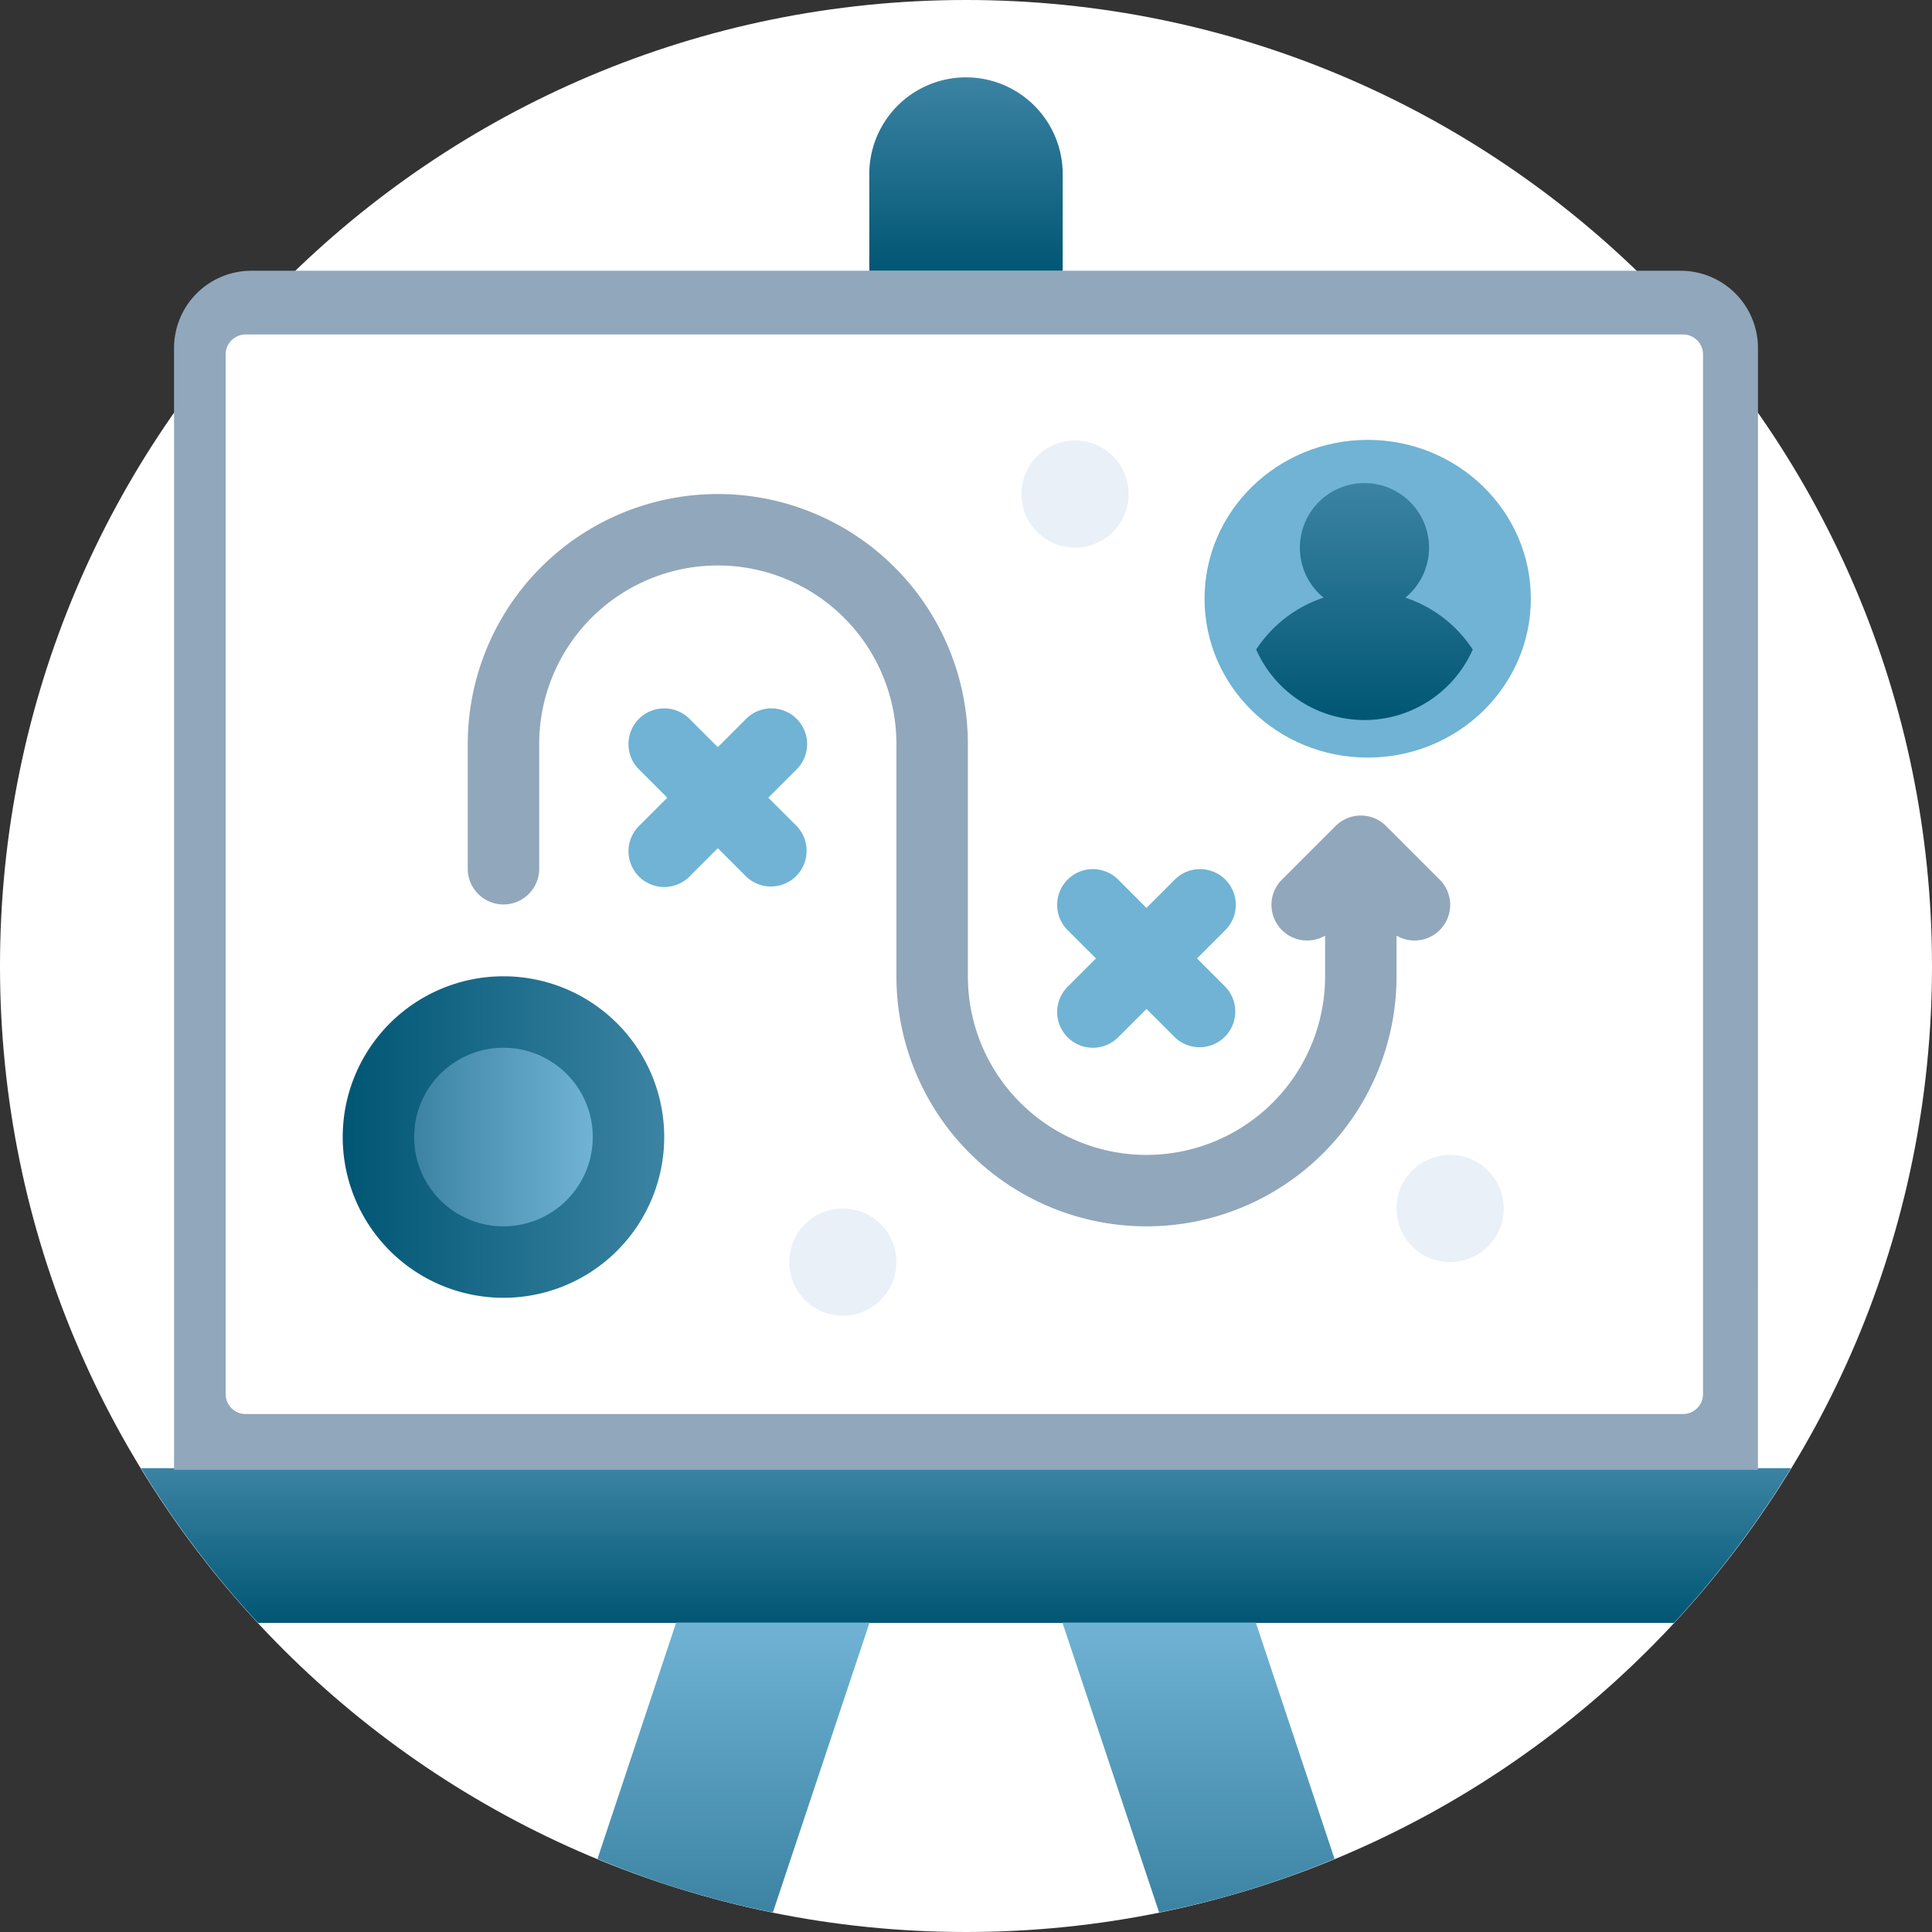 <?xml version="1.0" encoding="UTF-8"?>
<svg xmlns="http://www.w3.org/2000/svg" xmlns:xlink="http://www.w3.org/1999/xlink" width="450" height="450" viewBox="0 0 450 450">
  <rect x="0" y="0" width="450" height="450" fill="#333333" stroke="none"/>
  <defs>
    <linearGradient id="linear-gradient" x1="0.5" x2="0.5" y2="1" gradientUnits="objectBoundingBox">
      <stop offset="0" stop-color="#3c83a3"></stop>
      <stop offset="1" stop-color="#005674"></stop>
    </linearGradient>
    <linearGradient id="linear-gradient-3" x1="0.5" x2="0.5" y2="1" gradientUnits="objectBoundingBox">
      <stop offset="0" stop-color="#70b3d4"></stop>
      <stop offset="1" stop-color="#3c83a3"></stop>
    </linearGradient>
    <linearGradient id="linear-gradient-5" y1="1" y2="0" xlink:href="#linear-gradient"></linearGradient>
    <linearGradient id="linear-gradient-6" y1="1" y2="0" xlink:href="#linear-gradient-3"></linearGradient>
  </defs>
  <g id="Gruppe_24153" data-name="Gruppe 24153" transform="translate(-2371.436 -1294.544)">
    <g id="Gruppe_24140" data-name="Gruppe 24140" transform="translate(2357.08 1280.188)">
      <g id="Gruppe_24149" data-name="Gruppe 24149" transform="translate(14.355 14.355)">
        <path id="Pfad_22837" data-name="Pfad 22837" d="M454,229c0,124.263-100.737,225-225,225S4,353.263,4,229,104.737,4,229,4,454,104.737,454,229" transform="translate(-4 -4)" fill="#fff"></path>
        <path id="Pfad_22842" data-name="Pfad 22842" d="M395.613,80a226.906,226.906,0,0,1-27.265,36.036H38.555A226.906,226.906,0,0,1,11.29,80Z" transform="translate(21.548 261.97)" fill="url(#linear-gradient)"></path>
        <path id="Pfad_22843" data-name="Pfad 22843" d="M381.918,297.283H13V36.018A18.008,18.008,0,0,1,31,18H363.922a18.008,18.008,0,0,1,18,18.018Z" transform="translate(27.541 45.064)" fill="#91a7bb"></path>
        <path id="Pfad_22844" data-name="Pfad 22844" d="M356.459,273.451H21.65A4.655,4.655,0,0,1,17,268.794V26.656A4.655,4.655,0,0,1,21.65,22H356.459a4.655,4.655,0,0,1,4.65,4.656V268.794a4.655,4.655,0,0,1-4.65,4.656" transform="translate(35.559 55.904)" fill="#fff"></path>
        <path id="Pfad_22847" data-name="Pfad 22847" d="M94.046,53.046H49V30.523a22.523,22.523,0,1,1,45.046,0Z" transform="translate(153.477 10.018)" fill="url(#linear-gradient)"></path>
        <path id="Pfad_22848" data-name="Pfad 22848" d="M98.309,88,75.786,155.523A216.658,216.658,0,0,1,34.93,143.046L53.264,88Z" transform="translate(104.232 289.927)" fill="url(#linear-gradient-3)"></path>
        <path id="Pfad_22849" data-name="Pfad 22849" d="M122.379,143.046a216.658,216.658,0,0,1-40.856,12.478L59,88h45.046Z" transform="translate(188.459 289.927)" fill="url(#linear-gradient-3)"></path>
        <path id="Pfad_22853" data-name="Pfad 22853" d="M102.027,44.514A13.514,13.514,0,1,0,88.514,58.027a13.513,13.513,0,0,0,13.514-13.514" transform="translate(244.479 90.492)" fill="#fff"></path>
      </g>
    </g>
    <g id="Gruppe_24151" data-name="Gruppe 24151" transform="translate(2451.262 1600.986) rotate(-90)">
      <path id="Pfad_22552" data-name="Pfad 22552" d="M112.327,116.488H58.244a41.6,41.6,0,0,0,0,83.205h9.473A8.3,8.3,0,0,1,80.767,189.65l12.481,12.481a8.319,8.319,0,0,1,0,11.765L80.767,226.377a8.3,8.3,0,0,1-13.051-10.043H58.244a58.244,58.244,0,0,1,0-116.488h54.083a41.6,41.6,0,0,0,0-83.205H83.205A8.321,8.321,0,0,1,83.205,0h29.122a58.244,58.244,0,0,1,0,116.488" transform="translate(20.801 29.122)" fill="#91a7bb"></path>
      <path id="Pfad_22558" data-name="Pfad 22558" d="M74.885,37.442A37.442,37.442,0,1,1,37.442,0,37.44,37.44,0,0,1,74.885,37.442" transform="translate(4.16 0)" fill="url(#linear-gradient-5)"></path>
      <path id="Pfad_22559" data-name="Pfad 22559" d="M41.6,20.8A20.8,20.8,0,1,1,20.8,0,20.8,20.8,0,0,1,41.6,20.8" transform="translate(20.801 16.641)" fill="url(#linear-gradient-6)"></path>
      <path id="Pfad_22562" data-name="Pfad 22562" d="M32.57,20.806l6.6,6.6A8.319,8.319,0,1,1,27.4,39.17l-6.6-6.6-6.6,6.6A8.319,8.319,0,0,1,2.437,27.408l6.6-6.6-6.6-6.6A8.319,8.319,0,1,1,14.2,2.438l6.6,6.6,6.6-6.6A8.319,8.319,0,1,1,39.168,14.208Z" transform="translate(99.843 66.56)" fill="#70b3d4"></path>
      <path id="Pfad_22563" data-name="Pfad 22563" d="M32.57,20.806l6.6,6.6A8.319,8.319,0,0,1,27.4,39.17l-6.6-6.6-6.6,6.6A8.319,8.319,0,0,1,2.437,27.408l6.6-6.6-6.6-6.6A8.319,8.319,0,1,1,14.2,2.438l6.6,6.6,6.6-6.6A8.319,8.319,0,0,1,39.168,14.208Z" transform="translate(62.401 166.407)" fill="#70b3d4"></path>
      <path id="Pfad_22564" data-name="Pfad 22564" d="M24.962,12.481A12.481,12.481,0,1,1,12.481,0,12.48,12.48,0,0,1,24.962,12.481" transform="translate(12.481 245.457)" fill="#eaf0f7"></path>
      <path id="Pfad_22565" data-name="Pfad 22565" d="M24.962,12.481A12.481,12.481,0,1,1,12.481,0,12.48,12.48,0,0,1,24.962,12.481" transform="translate(0 104.007)" fill="#eaf0f7"></path>
      <path id="Pfad_22566" data-name="Pfad 22566" d="M24.962,12.481A12.481,12.481,0,1,1,12.481,0,12.48,12.48,0,0,1,24.962,12.481" transform="translate(178.892 158.091)" fill="#eaf0f7"></path>
    </g>
    <g id="Gruppe_24152" data-name="Gruppe 24152" transform="translate(1326 -9.409)">
      <ellipse id="Ellipse_2670" data-name="Ellipse 2670" cx="38" cy="37" rx="38" ry="37" transform="translate(1326 1406.409)" fill="#70b3d4"></ellipse>
      <path id="Pfad_22917" data-name="Pfad 22917" d="M116.687,33.679a15.042,15.042,0,1,0-19.053,0A30.084,30.084,0,0,0,81.94,45.763a27.577,27.577,0,0,0,50.441,0A30.084,30.084,0,0,0,116.687,33.679Z" transform="translate(1256.085 1409.477)" fill="url(#linear-gradient)"></path>
    </g>
  </g>
</svg>
